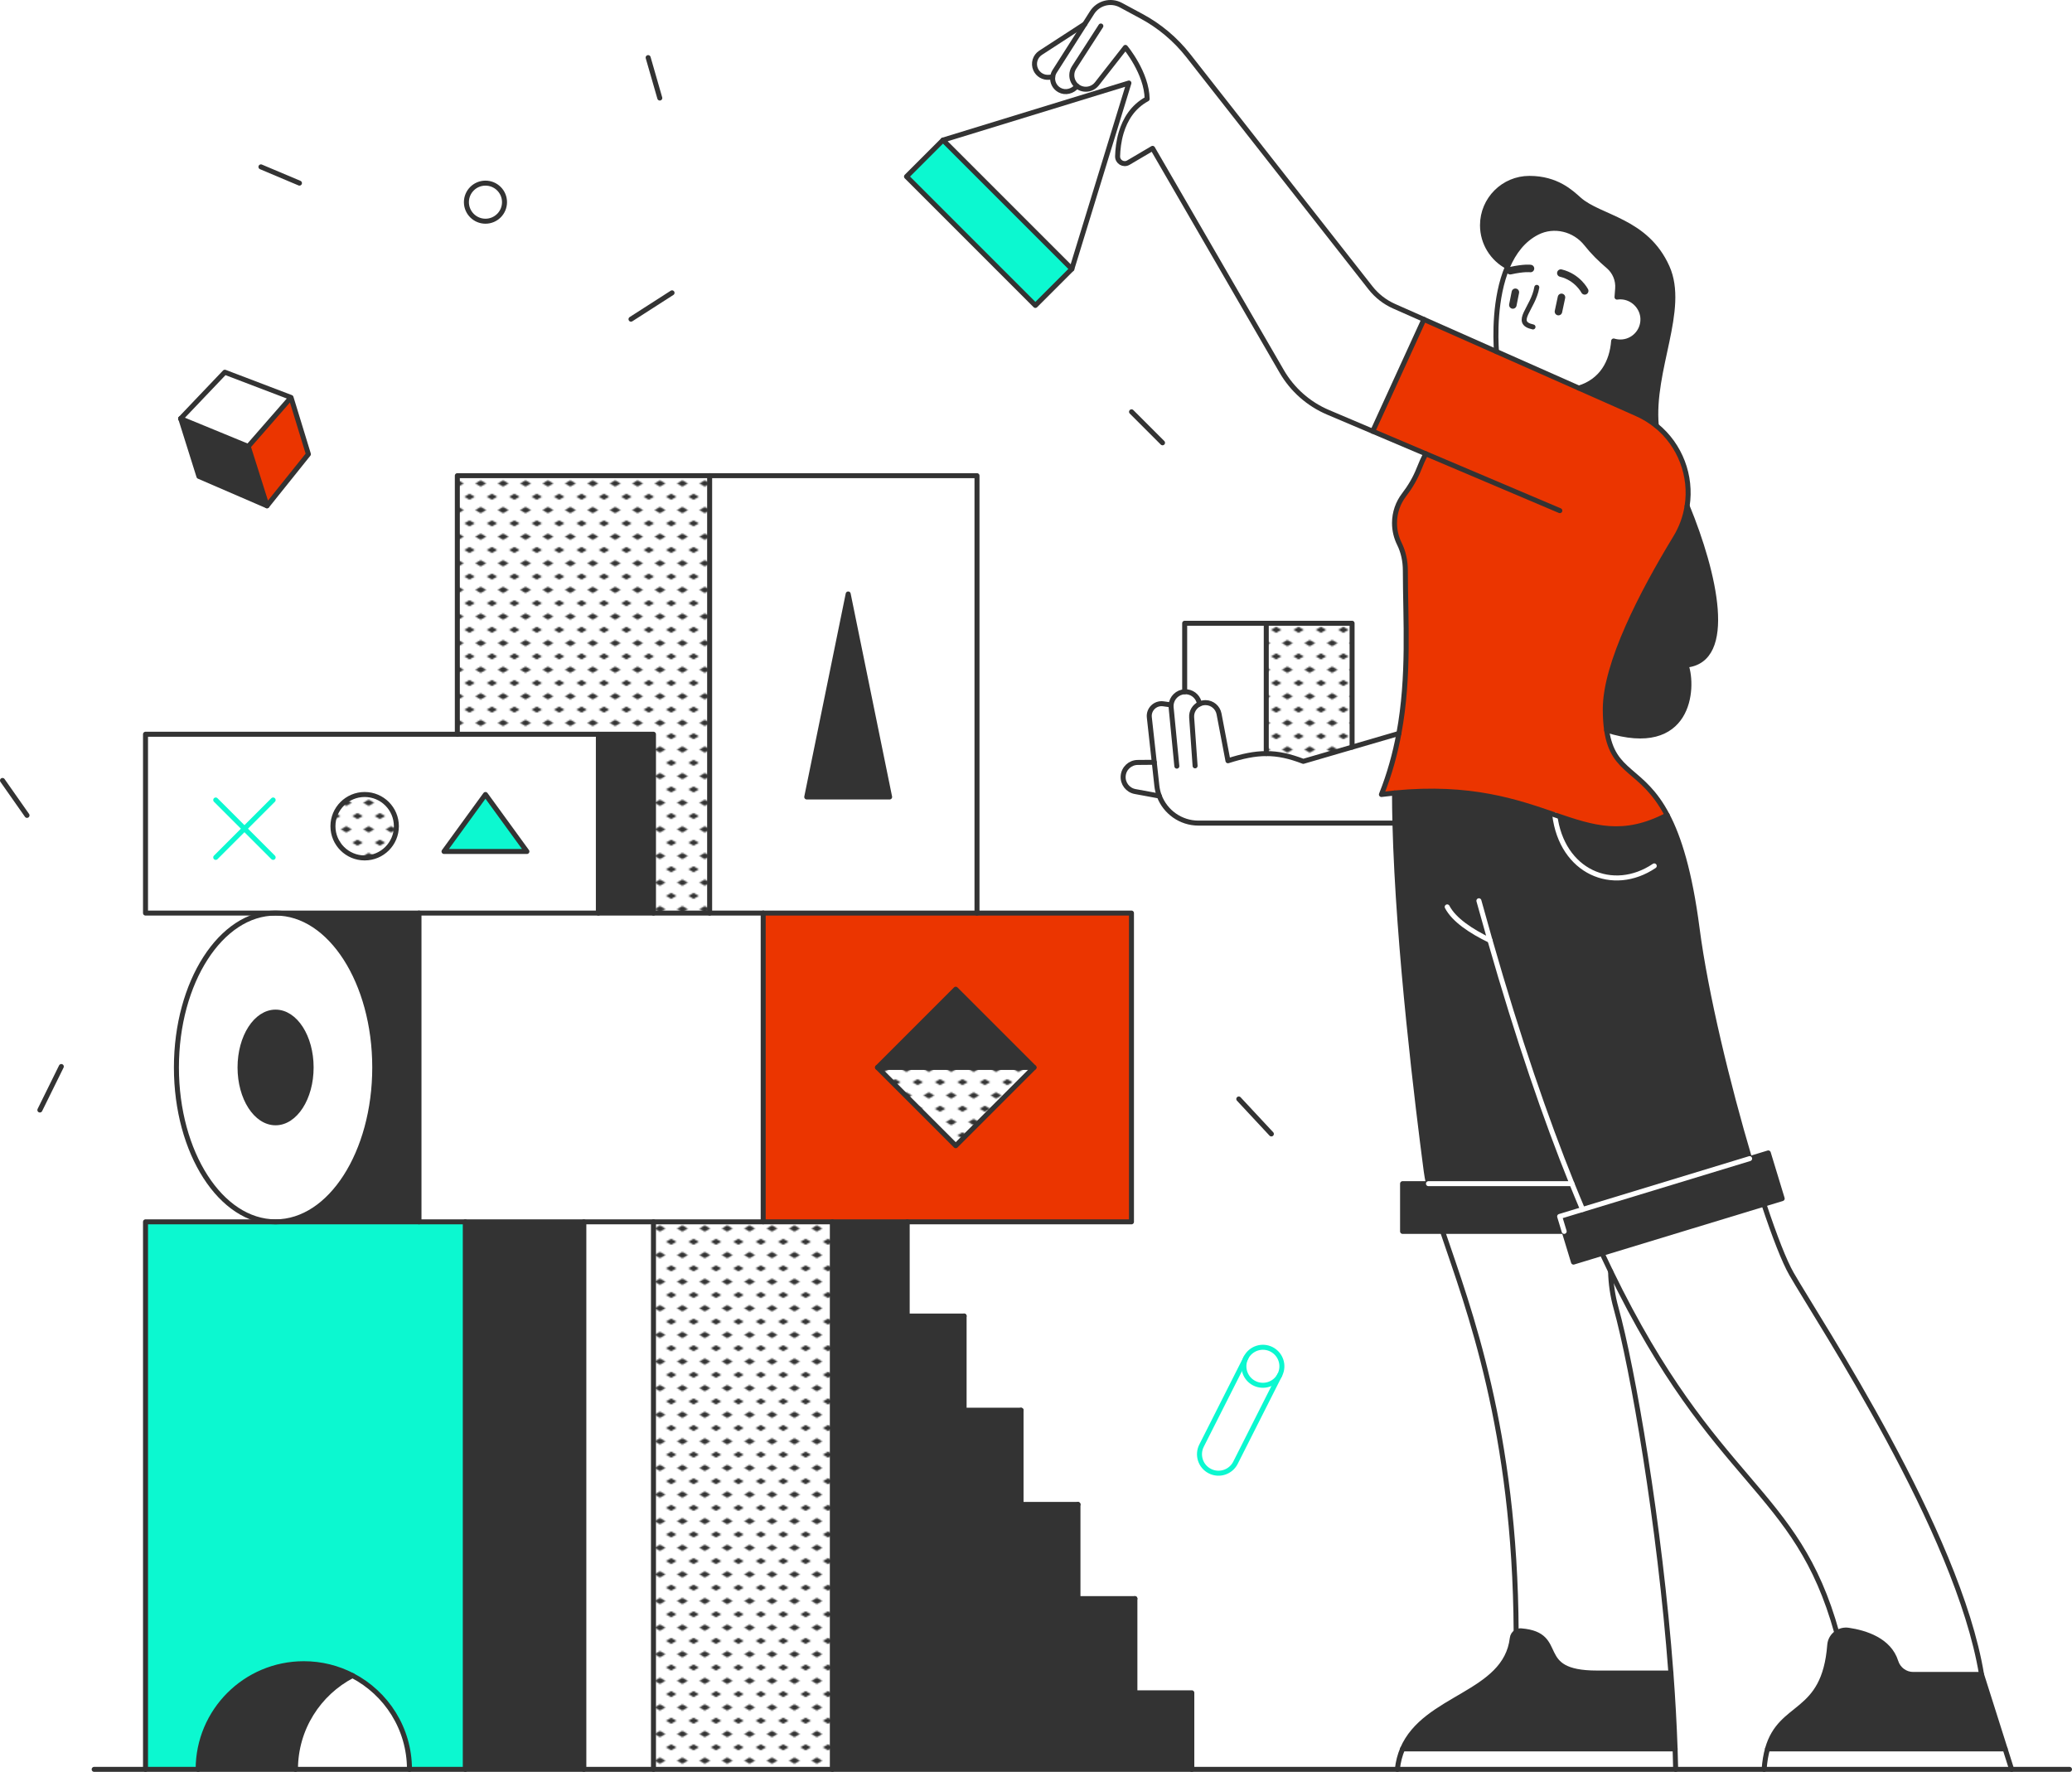 <svg xmlns="http://www.w3.org/2000/svg" xmlns:xlink="http://www.w3.org/1999/xlink" id="b" width="801.935" height="685.759" viewBox="0 0 801.935 685.759"><defs><style>.e{fill:url(#d);}.f,.g,.h,.i,.j{fill:none;}.k{fill:#eb3500;}.l,.m{fill:#fff;}.n{fill:#333;}.o{fill:#0cf8d0;}.g{stroke-width:2.902px;}.g,.h,.i,.j{stroke-linecap:round;stroke-linejoin:round;}.g,.j{stroke:#333;}.m{stroke-miterlimit:10;}.m,.i{stroke:#0cf8d0;}.h{stroke:#fff;}.h,.i,.j{stroke-width:1.935px;}</style><pattern id="d" x="0" y="0" width="16" height="19" patternTransform="translate(-6391.682 -4812.587) scale(.542)" patternUnits="userSpaceOnUse" viewBox="0 0 16 19"><rect class="f" x="0" y="0" width="16" height="19"></rect><polygon class="n" points="16 21.15 12.276 19 16 16.85 19.724 19 16 21.15"></polygon><polygon class="n" points="8 11.75 4.103 9.5 8 7.25 11.897 9.5 8 11.75"></polygon><polygon class="n" points="0 21.15 -3.724 19 0 16.85 3.724 19 0 21.15"></polygon><polygon class="n" points="16 2.15 12.276 0 16 -2.15 19.724 0 16 2.15"></polygon><polygon class="n" points="0 2.15 -3.724 0 0 -2.15 3.724 0 0 2.15"></polygon></pattern></defs><g id="c"><line class="j" x1="100.994" y1="64.586" x2="115.897" y2="70.873"></line><line class="j" x1="250.857" y1="22.295" x2="255.361" y2="37.943"></line><line class="j" x1="244.218" y1="123.531" x2="260.103" y2="113.336"></line><line class="j" x1=".967" y1="302.057" x2="10.451" y2="315.571"></line><line class="j" x1="23.728" y1="412.777" x2="15.43" y2="429.61"></line><line class="j" x1="437.946" y1="159.383" x2="449.937" y2="171.374"></line><line class="j" x1="479.454" y1="425.339" x2="492.06" y2="438.868"></line><path class="l" d="m187.89,70.876c4.068,0,7.374,3.296,7.374,7.364s-3.306,7.374-7.374,7.374-7.374-3.296-7.374-7.374,3.306-7.364,7.374-7.364Z"></path><path class="j" d="m195.264,78.241c0-4.068-3.306-7.364-7.374-7.364s-7.374,3.296-7.374,7.364,3.306,7.374,7.374,7.374,7.374-3.296,7.374-7.374Z"></path><path class="e" d="m523.303,241.22v47.935l-18.882,5.509c-5.293-2.034-9.738-3.014-14.333-3.004v-50.44h33.215Z"></path><polygon class="e" points="400.188 413.136 369.901 443.422 339.624 413.136 400.188 413.136"></polygon><rect class="e" x="252.918" y="472.889" width="69.228" height="211.903"></rect><polygon class="e" points="274.653 184.103 274.653 353.382 252.918 353.382 252.918 284.173 177.003 284.173 177.003 184.103 274.653 184.103"></polygon><path class="e" d="m141.142,307.49c6.781,0,12.271,5.5,12.271,12.28s-5.49,12.271-12.271,12.271-12.28-5.5-12.28-12.271,5.5-12.28,12.28-12.28Z"></path><path class="l" d="m776.049,676.862l2.514,7.93h-95.785c.226-3.08.678-5.688,1.309-7.93h91.962Z"></path><path class="n" d="m710.927,631.969c1.252-.857,2.835-1.253,4.464-1.017,6.564.97,15.755,3.833,18.364,12.158.923,2.938,3.635,4.954,6.715,4.954h26.454l9.126,28.799h-91.962c5.114-18.016,21.952-12.506,24.09-40.222.151-1.987,1.215-3.654,2.75-4.671Z"></path><path class="l" d="m766.923,648.064h-26.454c-3.08,0-5.792-2.015-6.715-4.954-2.609-8.325-11.8-11.188-18.364-12.158-1.629-.235-3.211.16-4.464,1.017-15.699-56.703-46.954-56.166-87.573-139.93-1.092-2.251-2.194-4.563-3.296-6.936l62.626-19.061c4.134,12.469,7.93,22.206,10.698,27.009,10.905,18.967,64.416,99.477,73.541,155.012Z"></path><polygon class="n" points="684.389 446.219 689.766 463.886 609.002 488.466 603.634 470.799 684.389 446.219"></polygon><path class="n" d="m608.39,458.113h-55.525c-.377-1.723-.669-3.362-.876-4.935-3.117-23.77-10.898-85.944-12.104-134.613-.104-3.984-.158-7.873-.158-11.649,29.448-2.863,47.379,3.437,62.014,8.457,15.021,5.151,26.567,8.947,43.499.085,4.53,8.617,8.73,21.848,11.593,43.885,3.287,25.258,11.866,60.605,20.332,89.074l-64.651,19.679c-1.366-3.221-2.74-6.555-4.125-9.983Z"></path><path class="n" d="m652.972,195.856c10.727,26.152,18.402,59.763-.405,61.553,3.117,8.89,1.493,35.278-30.743,25.163-.339-2.307-.523-4.982-.523-8.118,0-17.648,14.145-44.959,27.169-66.355,2.373-3.889,3.842-8.043,4.502-12.243Z"></path><path class="k" d="m551.847,175.636l-20.558-8.721,19.805-43.292,82.139,36.399c2.882,1.253,5.49,2.854,7.807,4.728,9.267,7.515,13.749,19.475,11.932,31.106-.659,4.2-2.128,8.353-4.502,12.243-13.024,21.397-27.169,48.707-27.169,66.355,0,3.136.185,5.81.523,8.118,2.516,17.204,13.698,14.39,23.417,32.886-16.933,8.862-28.478,5.067-43.499-.085-14.635-5.019-32.566-11.32-62.014-8.457-1.648.16-3.343.358-5.067.574,3.164-7.92,5.311-15.812,6.762-23.619,4.106-22.197,2.533-43.669,2.496-63.144-.009-3.579-.744-7.12-2.336-10.321-1.187-2.402-1.855-5.104-1.855-7.967,0-4.087,1.366-7.854,3.673-10.877,2.401-3.127,4.407-6.526,5.839-10.199.753-1.959,1.62-3.871,2.609-5.726Z"></path><path class="l" d="m648.536,684.792h-107.717c.32-2.948,1.017-5.575,2.025-7.93h105.478c.094,2.675.158,5.311.214,7.93Z"></path><path class="n" d="m648.322,676.862h-105.478c8.673-20.351,39.921-20.935,42.473-42.859.113-1.008.686-1.848,1.488-2.345.564-.35,1.243-.529,1.949-.471,17.982,1.492,3.937,16.33,29.326,16.33h28.62c.744,9.945,1.302,19.796,1.622,29.345Z"></path><path class="l" d="m646.7,647.518h-28.62c-25.389,0-11.344-14.838-29.326-16.33-.706-.059-1.384.122-1.949.471-.396-78.4-18.392-125.168-28.478-155.078h47.059l3.616,11.885,11.056-3.362c1.102,2.373,2.204,4.685,3.296,6.936.104,4.756.791,9.479,2.072,14.074,6.489,23.308,16.97,83.825,21.274,141.403Z"></path><path class="n" d="m645.24,103.423c7.346,16.452-6.178,39.619-4.2,61.327-2.317-1.874-4.925-3.475-7.807-4.728l-22.159-9.822c8.909-2.731,12.836-10.077,13.467-18.232.819.254,1.686.395,2.59.395,4.916,0,8.871-4.049,8.739-8.984-.132-4.586-3.974-8.399-8.56-8.485-.499-.009-.989.019-1.469.094l.254-3.334c.245-3.268-1.083-6.451-3.569-8.579-3.362-2.872-6.018-5.519-8.551-8.721-4.539-5.726-12.535-7.704-19.042-4.389-5.443,2.769-9.081,7.647-11.473,13.26-5.754-3.042-9.679-9.088-9.679-16.047,0-10.02,8.127-18.138,18.138-18.138,10.595,0,16.151,5.424,19.24,8.165,8.061,7.167,25.936,7.977,34.082,26.218Z"></path><path class="l" d="m635.87,123.379c.132,4.935-3.823,8.984-8.739,8.984-.904,0-1.77-.141-2.59-.395-.631,8.156-4.558,15.501-13.467,18.232l-31.878-14.126c-.386-5.293-.906-20.775,4.264-32.848,2.392-5.613,6.029-10.491,11.473-13.26,6.507-3.315,14.503-1.337,19.042,4.389,2.533,3.202,5.189,5.848,8.551,8.721,2.486,2.128,3.814,5.311,3.569,8.579l-.254,3.334c.48-.075.97-.104,1.469-.094,4.586.086,8.429,3.899,8.56,8.485Z"></path><path class="n" d="m612.514,468.096l-8.881,2.703,1.752,5.782h-62.541v-18.468h65.546c1.384,3.428,2.759,6.762,4.125,9.983Z"></path><path class="l" d="m416.791,33.291l-.038.047c-1.592,2.025-4.436,2.759-6.686,1.516-1.902-1.045-2.856-3.089-2.637-5.076.084-.763.339-1.516.782-2.204l14.456-22.696c2.373-3.729,7.233-5.001,11.132-2.901l7.977,4.294c7.016,3.767,13.175,8.956,18.1,15.219l70.546,89.909c2.42,3.08,5.556,5.528,9.144,7.12l11.527,5.104-19.805,43.292-17.281-7.336c-7.553-3.202-13.844-8.768-17.95-15.859l-49.969-86.302-9.37,5.519c-1.883,1.111-4.238-.292-4.172-2.467.075-2.552.405-5.848,1.413-9.201,1.479-4.907,4.389-9.945,10.02-12.977-.132-10.048-8.41-19.946-8.41-19.946l-11.037,14.107c-.669.857-1.544,1.45-2.496,1.78-1.544.537-3.311.375-4.765-.584-.17-.112-.33-.235-.48-.358Z"></path><path class="l" d="m464.246,272.462c.716-.348,1.516-.532,2.364-.523,2.543.028,4.718,1.846,5.198,4.351l3.456,18.147c5.698-1.818,10.331-2.769,14.823-2.778,4.596-.009,9.041.97,14.333,3.004l37.001-10.792c-1.45,7.807-3.597,15.699-6.762,23.619,1.723-.217,3.419-.414,5.067-.574,0,3.776.054,7.666.158,11.649h-76.034c-6.875,0-12.836-4.313-15.162-10.491-.471-1.243-.791-2.562-.942-3.937l-2.919-26.51c-.339-3.089,2.317-5.66,5.387-5.236l3.042.424c.217-2.769,2.487-4.947,5.255-5.085.339-.017.688-.002,1.045.047,2.441.335,4.341,2.274,4.69,4.685Z"></path><path class="m" d="m492.131,522.237c3.626,1.874,5.048,6.291,3.193,9.917-1.855,3.616-6.282,5.029-9.898,3.183-3.484-1.789-4.925-5.961-3.381-9.493l.198-.405c1.846-3.616,6.272-5.048,9.888-3.202Z"></path><path class="m" d="m495.323,532.154l-17.177,34.025c-1.855,3.607-6.282,5.038-9.907,3.183-3.616-1.855-5.038-6.281-3.183-9.898l16.989-33.62c-1.544,3.531-.104,7.703,3.381,9.493,3.616,1.846,8.043.433,9.898-3.183Z"></path><path class="l" d="m490.087,241.22v50.44c-4.492.009-9.126.961-14.823,2.778l-3.456-18.147c-.48-2.505-2.656-4.323-5.198-4.351-.848-.009-1.648.174-2.364.523-.348-2.411-2.249-4.35-4.69-4.685-.358-.049-.706-.066-1.045-.047v-26.51h31.577Z"></path><polygon class="n" points="461.27 655.165 461.27 684.792 322.145 684.792 322.145 472.889 351.114 472.889 351.114 509.344 373.141 509.344 373.141 545.799 395.178 545.799 395.178 582.254 417.205 582.254 417.205 618.71 439.242 618.71 439.242 655.165 461.27 655.165"></polygon><path class="l" d="m448.688,308.074l-9.342-1.723c-2.863-.518-4.869-3.127-4.633-6.027.226-2.938,2.665-5.208,5.613-5.236l6.423-.056.998,9.107c.151,1.375.471,2.693.942,3.937Z"></path><path class="k" d="m437.914,353.382v119.508h-142.533v-119.508h142.533Zm-68.013,90.04l30.287-30.287-30.287-30.277-30.277,30.277,30.277,30.287Z"></path><polygon class="l" points="436.926 32.133 414.842 104.092 364.967 54.217 436.926 32.133"></polygon><path class="l" d="m419.833,9.324l-11.621,18.251c-.443.687-.697,1.441-.782,2.204l-1.366.132c-2.232.226-4.351-1.017-5.245-3.07-1.017-2.326-.198-5.029,1.921-6.413l17.093-11.103Z"></path><rect class="o" x="372.864" y="50.946" width="19.964" height="70.534" transform="translate(51.171 295.964) rotate(-45)"></rect><polygon class="n" points="400.188 413.136 339.624 413.136 369.901 382.858 400.188 413.136"></polygon><path class="l" d="m378.132,184.103v169.279h-103.479v-169.279h103.479Zm-33.818,124.348l-16.038-78.57-16.038,78.57h32.076Z"></path><polygon class="n" points="328.276 229.881 344.314 308.451 312.238 308.451 328.276 229.881"></polygon><rect class="l" x="162.161" y="353.382" width="133.22" height="119.508"></rect><rect class="n" x="231.587" y="284.173" width="21.331" height="69.209"></rect><path class="l" d="m231.587,284.173v69.209H56.318v-69.209h175.269Zm-27.659,45.373l-16.038-22.056-16.038,22.056h32.076Zm-50.515-9.775c0-6.781-5.49-12.28-12.271-12.28s-12.28,5.5-12.28,12.28,5.5,12.271,12.28,12.271,12.271-5.5,12.271-12.271Z"></path><rect class="n" x="180.083" y="472.889" width="45.882" height="211.903"></rect><polygon class="o" points="187.89 307.49 203.928 329.546 171.852 329.546 187.89 307.49"></polygon><path class="o" d="m180.083,472.889v211.903h-21.604c0-15.793-8.954-29.486-22.063-36.304-5.632-2.929-12.038-4.586-18.828-4.586-22.593,0-40.9,18.308-40.9,40.891h-20.37v-211.903h123.764Z"></path><path class="n" d="m162.161,353.382v119.508h-55.507c21.199,0,38.386-26.755,38.386-59.754s-17.187-59.754-38.386-59.754h55.507Z"></path><path class="l" d="m106.655,353.382c21.199,0,38.386,26.755,38.386,59.754s-17.187,59.754-38.386,59.754-38.376-26.755-38.376-59.754,17.177-59.754,38.376-59.754Zm13.759,59.754c0-11.828-6.159-21.415-13.759-21.415s-13.749,9.587-13.749,21.415,6.159,21.415,13.749,21.415,13.759-9.587,13.759-21.415Z"></path><path class="n" d="m136.416,648.488c-13.1,6.818-22.058,20.511-22.058,36.304h-37.67c0-22.583,18.308-40.891,40.9-40.891,6.79,0,13.196,1.657,18.828,4.586Z"></path><polygon class="k" points="112.635 153.825 119.359 175.778 103.34 195.761 96.07 172.792 112.635 153.825"></polygon><path class="n" d="m106.655,391.72c7.6,0,13.759,9.587,13.759,21.415s-6.159,21.415-13.759,21.415-13.749-9.587-13.749-21.415,6.159-21.415,13.749-21.415Z"></path><polygon class="l" points="112.635 153.825 96.07 172.792 69.908 162.028 69.936 161.99 87.019 144.06 112.635 153.825"></polygon><polygon class="n" points="96.07 172.792 103.34 195.761 76.99 184.376 69.964 162.047 96.07 172.792"></polygon><path class="h" d="m601.741,315.373c2.684,22.112,22.536,30.531,38.508,19.758"></path><line class="j" x1="36.447" y1="684.792" x2="800.967" y2="684.792"></line><path class="j" d="m682.778,684.792c.226-3.08.676-5.689,1.309-7.93,5.094-18.021,21.952-12.506,24.09-40.222.151-1.987,1.222-3.643,2.75-4.671,1.259-.848,2.835-1.253,4.464-1.017,6.564.97,15.755,3.833,18.364,12.158.923,2.938,3.635,4.954,6.715,4.954h26.454l11.64,36.728"></path><path class="j" d="m540.819,684.792c.32-2.948,1.019-5.574,2.025-7.93,8.689-20.345,39.921-20.935,42.473-42.859.113-1.008.686-1.848,1.488-2.345.564-.35,1.243-.529,1.949-.471,17.982,1.492,3.937,16.33,29.326,16.33h28.62"></path><path class="j" d="m648.536,684.792c-.056-2.618-.122-5.255-.214-7.93-.328-9.549-.879-19.4-1.622-29.345-4.306-57.578-14.785-118.095-21.274-141.403-1.281-4.596-1.968-9.319-2.072-14.074"></path><line class="j" x1="542.844" y1="676.862" x2="648.322" y2="676.862"></line><line class="j" x1="684.087" y1="676.862" x2="776.049" y2="676.862"></line><path class="j" d="m539.727,306.916c0,3.776.057,7.666.158,11.649,1.236,48.669,8.987,110.844,12.104,134.613.207,1.573.499,3.211.876,4.935"></path><path class="j" d="m558.326,476.581c10.086,29.91,28.083,76.677,28.478,155.078"></path><path class="h" d="m572.386,348.626c1.441,5.246,2.878,10.351,4.304,15.332,10.965,38.317,21.583,69.072,31.699,94.156,1.383,3.429,2.759,6.762,4.125,9.983"></path><path class="j" d="m766.923,648.064c-9.126-55.535-62.636-136.045-73.541-155.012-2.769-4.803-6.564-14.541-10.698-27.009"></path><path class="j" d="m551.847,175.636c-.989,1.855-1.855,3.767-2.609,5.726-1.432,3.673-3.437,7.073-5.839,10.199-2.307,3.023-3.673,6.79-3.673,10.877,0,2.863.669,5.566,1.855,7.967,1.592,3.202,2.326,6.743,2.336,10.321.038,19.475,1.619,40.949-2.496,63.144-1.447,7.808-3.597,15.699-6.762,23.619,1.723-.217,3.419-.414,5.067-.574,29.449-2.862,47.379,3.438,62.014,8.457,15.021,5.152,26.567,8.947,43.499.085"></path><path class="j" d="m603.7,197.635l-89.692-38.056c-7.553-3.202-13.844-8.768-17.95-15.859l-49.969-86.302-9.37,5.519c-1.883,1.111-4.238-.292-4.172-2.467.075-2.552.404-5.849,1.413-9.201,1.477-4.907,4.389-9.945,10.02-12.977-.132-10.048-8.41-19.946-8.41-19.946l-11.037,14.107c-.669.857-1.545,1.45-2.496,1.78-1.545.536-3.311.375-4.765-.584-.17-.112-.33-.235-.48-.358-1.284-1.051-1.968-2.609-1.968-4.191,0-1.008.282-2.034.866-2.938l10.378-16.094"></path><line class="j" x1="531.289" y1="166.916" x2="551.094" y2="123.624"></line><path class="j" d="m620.058,485.104c1.102,2.373,2.204,4.685,3.296,6.936,40.619,83.764,71.892,83.222,87.573,139.93,1.094,3.955,2.109,8.193,3.051,12.751"></path><polyline class="j" points="605.385 476.581 542.844 476.581 542.844 458.113 552.864 458.113"></polyline><polyline class="j" points="677.165 448.417 684.389 446.219 689.766 463.886 609.002 488.466 605.385 476.581"></polyline><path class="h" d="m560.116,350.999c2.618,5.02,9.21,9.408,16.575,12.959"></path><path class="j" d="m641.04,164.75c-1.978-21.707,11.546-44.874,4.2-61.327-8.146-18.242-26.021-19.052-34.082-26.218-3.089-2.741-8.645-8.165-19.24-8.165-10.011,0-18.138,8.118-18.138,18.138,0,6.959,3.925,13.006,9.679,16.047"></path><path class="j" d="m652.972,195.856c10.727,26.152,18.402,59.763-.405,61.553,3.117,8.89,1.493,35.278-30.743,25.163"></path><path class="j" d="m579.195,136.074c-.386-5.293-.896-20.77,4.264-32.848,2.397-5.611,6.029-10.491,11.473-13.26,6.507-3.315,14.503-1.337,19.042,4.389,2.533,3.202,5.189,5.848,8.551,8.721,2.486,2.128,3.814,5.311,3.569,8.579l-.254,3.334c.48-.075.97-.104,1.469-.094,4.586.086,8.429,3.899,8.56,8.485.132,4.935-3.823,8.984-8.739,8.984-.904,0-1.77-.141-2.59-.395-.631,8.156-4.558,15.501-13.467,18.232"></path><line class="g" x1="586.503" y1="113.114" x2="585.524" y2="118.03"></line><line class="g" x1="604.349" y1="115.082" x2="603.172" y2="120.601"></line><path class="j" d="m594.791,111.221c-1.328,8.061-9.342,13.627-1.469,15.313"></path><path class="g" d="m584.488,104.779c5.519-1.224,7.864-.857,7.864-.857"></path><path class="g" d="m604.095,105.693c6.517,1.573,9.239,6.884,9.239,6.884"></path><path class="j" d="m416.791,33.291l-.038.047c-1.592,2.025-4.436,2.759-6.686,1.516-1.902-1.045-2.856-3.089-2.637-5.076.084-.763.339-1.516.782-2.204l14.456-22.696c2.373-3.729,7.233-5.001,11.132-2.901l7.977,4.294c7.016,3.767,13.175,8.956,18.1,15.219l70.546,89.909c2.42,3.08,5.556,5.528,9.144,7.12l93.666,41.503c2.882,1.253,5.492,2.852,7.807,4.728,9.271,7.509,13.753,19.476,11.932,31.106-.658,4.2-2.128,8.353-4.502,12.243-13.024,21.397-27.169,48.707-27.169,66.355,0,3.136.185,5.81.523,8.118,2.516,17.204,13.696,14.391,23.417,32.886,4.529,8.617,8.73,21.848,11.593,43.885,3.287,25.258,11.866,60.605,20.332,89.074"></path><path class="j" d="m419.833,9.324l-17.093,11.103c-2.119,1.384-2.938,4.087-1.921,6.413.895,2.053,3.014,3.296,5.245,3.07l1.366-.132"></path><polygon class="j" points="364.967 54.217 436.926 32.133 414.842 104.092 364.967 54.217"></polygon><polyline class="j" points="364.967 54.217 350.85 68.334 400.725 118.208 414.842 104.092"></polyline><path class="j" d="m539.884,318.565h-76.034c-6.875,0-12.83-4.316-15.162-10.491-.47-1.244-.791-2.562-.942-3.937l-2.919-26.51c-.339-3.089,2.317-5.66,5.387-5.236l3.042.424"></path><path class="j" d="m455.478,296.519l-2.213-22.734c-.028-.33-.036-.65-.009-.97.23-2.768,2.487-4.947,5.255-5.085.339-.017.688-.002,1.045.047,2.441.335,4.341,2.274,4.69,4.685"></path><path class="j" d="m462.541,296.406l-1.328-18.741c-.16-2.27,1.117-4.286,3.032-5.203.718-.344,1.516-.532,2.364-.523,2.543.028,4.718,1.846,5.198,4.351l3.456,18.147c5.698-1.818,10.331-2.769,14.823-2.778,4.596-.009,9.041.97,14.333,3.004l37.001-10.792"></path><path class="j" d="m446.748,295.031l-6.423.056c-2.948.028-5.387,2.298-5.613,5.236-.235,2.901,1.77,5.509,4.633,6.027l9.342,1.723"></path><polyline class="j" points="458.51 267.73 458.51 241.22 523.303 241.22 523.303 289.155"></polyline><line class="j" x1="490.087" y1="241.22" x2="490.087" y2="291.659"></line><polyline class="j" points="56.318 684.792 56.318 472.889 225.965 472.889 225.965 684.792"></polyline><line class="j" x1="180.083" y1="684.792" x2="180.083" y2="472.889"></line><polyline class="j" points="162.161 472.889 162.161 353.382 437.914 353.382 437.914 472.889 225.965 472.889"></polyline><line class="j" x1="295.381" y1="472.889" x2="295.381" y2="353.382"></line><line class="j" x1="252.918" y1="472.889" x2="252.918" y2="684.792"></line><line class="j" x1="322.145" y1="684.792" x2="322.145" y2="472.889"></line><polyline class="j" points="351.114 472.889 351.114 509.344 373.141 509.344"></polyline><polyline class="j" points="373.141 509.344 373.141 545.799 395.178 545.799"></polyline><polyline class="j" points="395.178 545.799 395.178 582.254 417.205 582.254"></polyline><polyline class="j" points="417.205 582.254 417.205 618.71 439.242 618.71"></polyline><polyline class="j" points="439.242 618.71 439.242 655.165 461.27 655.165 461.27 684.792"></polyline><path class="j" d="m106.655,472.889c21.199,0,38.386-26.755,38.386-59.754s-17.187-59.754-38.386-59.754-38.376,26.755-38.376,59.754,17.177,59.754,38.376,59.754Z"></path><path class="j" d="m120.414,413.136c0-11.828-6.159-21.415-13.759-21.415s-13.749,9.587-13.749,21.415,6.159,21.415,13.749,21.415,13.759-9.587,13.759-21.415Z"></path><polyline class="j" points="162.161 353.382 56.318 353.382 56.318 284.173 252.918 284.173 252.918 353.382"></polyline><line class="j" x1="231.587" y1="353.382" x2="231.587" y2="284.173"></line><polyline class="j" points="177.003 284.173 177.003 184.103 378.132 184.103 378.132 353.382"></polyline><line class="j" x1="274.653" y1="353.382" x2="274.653" y2="184.103"></line><line class="i" x1="83.497" y1="331.834" x2="105.713" y2="309.619"></line><line class="i" x1="105.713" y1="331.834" x2="83.497" y2="309.619"></line><path class="j" d="m153.412,319.771c0-6.781-5.49-12.28-12.271-12.28s-12.28,5.5-12.28,12.28,5.5,12.271,12.28,12.271,12.271-5.5,12.271-12.271Z"></path><polygon class="j" points="171.852 329.546 187.89 307.49 203.928 329.546 171.852 329.546"></polygon><polygon class="j" points="312.238 308.451 328.276 229.881 344.314 308.451 312.238 308.451"></polygon><polygon class="j" points="400.188 413.136 369.901 382.858 339.624 413.136 369.901 443.422 400.188 413.136"></polygon><line class="j" x1="400.188" y1="413.136" x2="339.624" y2="413.136"></line><path class="j" d="m136.416,648.488c-13.1,6.818-22.058,20.511-22.058,36.304"></path><path class="j" d="m76.688,684.792c0-22.583,18.308-40.891,40.9-40.891,6.79,0,13.196,1.657,18.828,4.586,13.109,6.818,22.063,20.511,22.063,36.304"></path><polyline class="j" points="69.908 162.028 69.936 161.99 87.019 144.06 112.635 153.825 96.07 172.792 103.34 195.761 119.359 175.778 112.635 153.825"></polyline><polyline class="j" points="103.34 195.761 76.99 184.376 69.964 162.047"></polyline><line class="j" x1="96.07" y1="172.792" x2="69.908" y2="162.028"></line><path class="i" d="m482.242,525.439c1.846-3.616,6.272-5.048,9.888-3.202,3.626,1.874,5.05,6.292,3.193,9.917-1.853,3.617-6.282,5.029-9.898,3.183-3.484-1.789-4.925-5.961-3.381-9.493"></path><path class="i" d="m495.323,532.154l-17.177,34.025c-1.855,3.607-6.282,5.038-9.907,3.183-3.616-1.855-5.038-6.281-3.183-9.898l17.187-34.025"></path><line class="h" x1="552.864" y1="458.113" x2="608.39" y2="458.113"></line><polyline class="h" points="605.385 476.581 603.634 470.799 677.165 448.417"></polyline></g></svg>